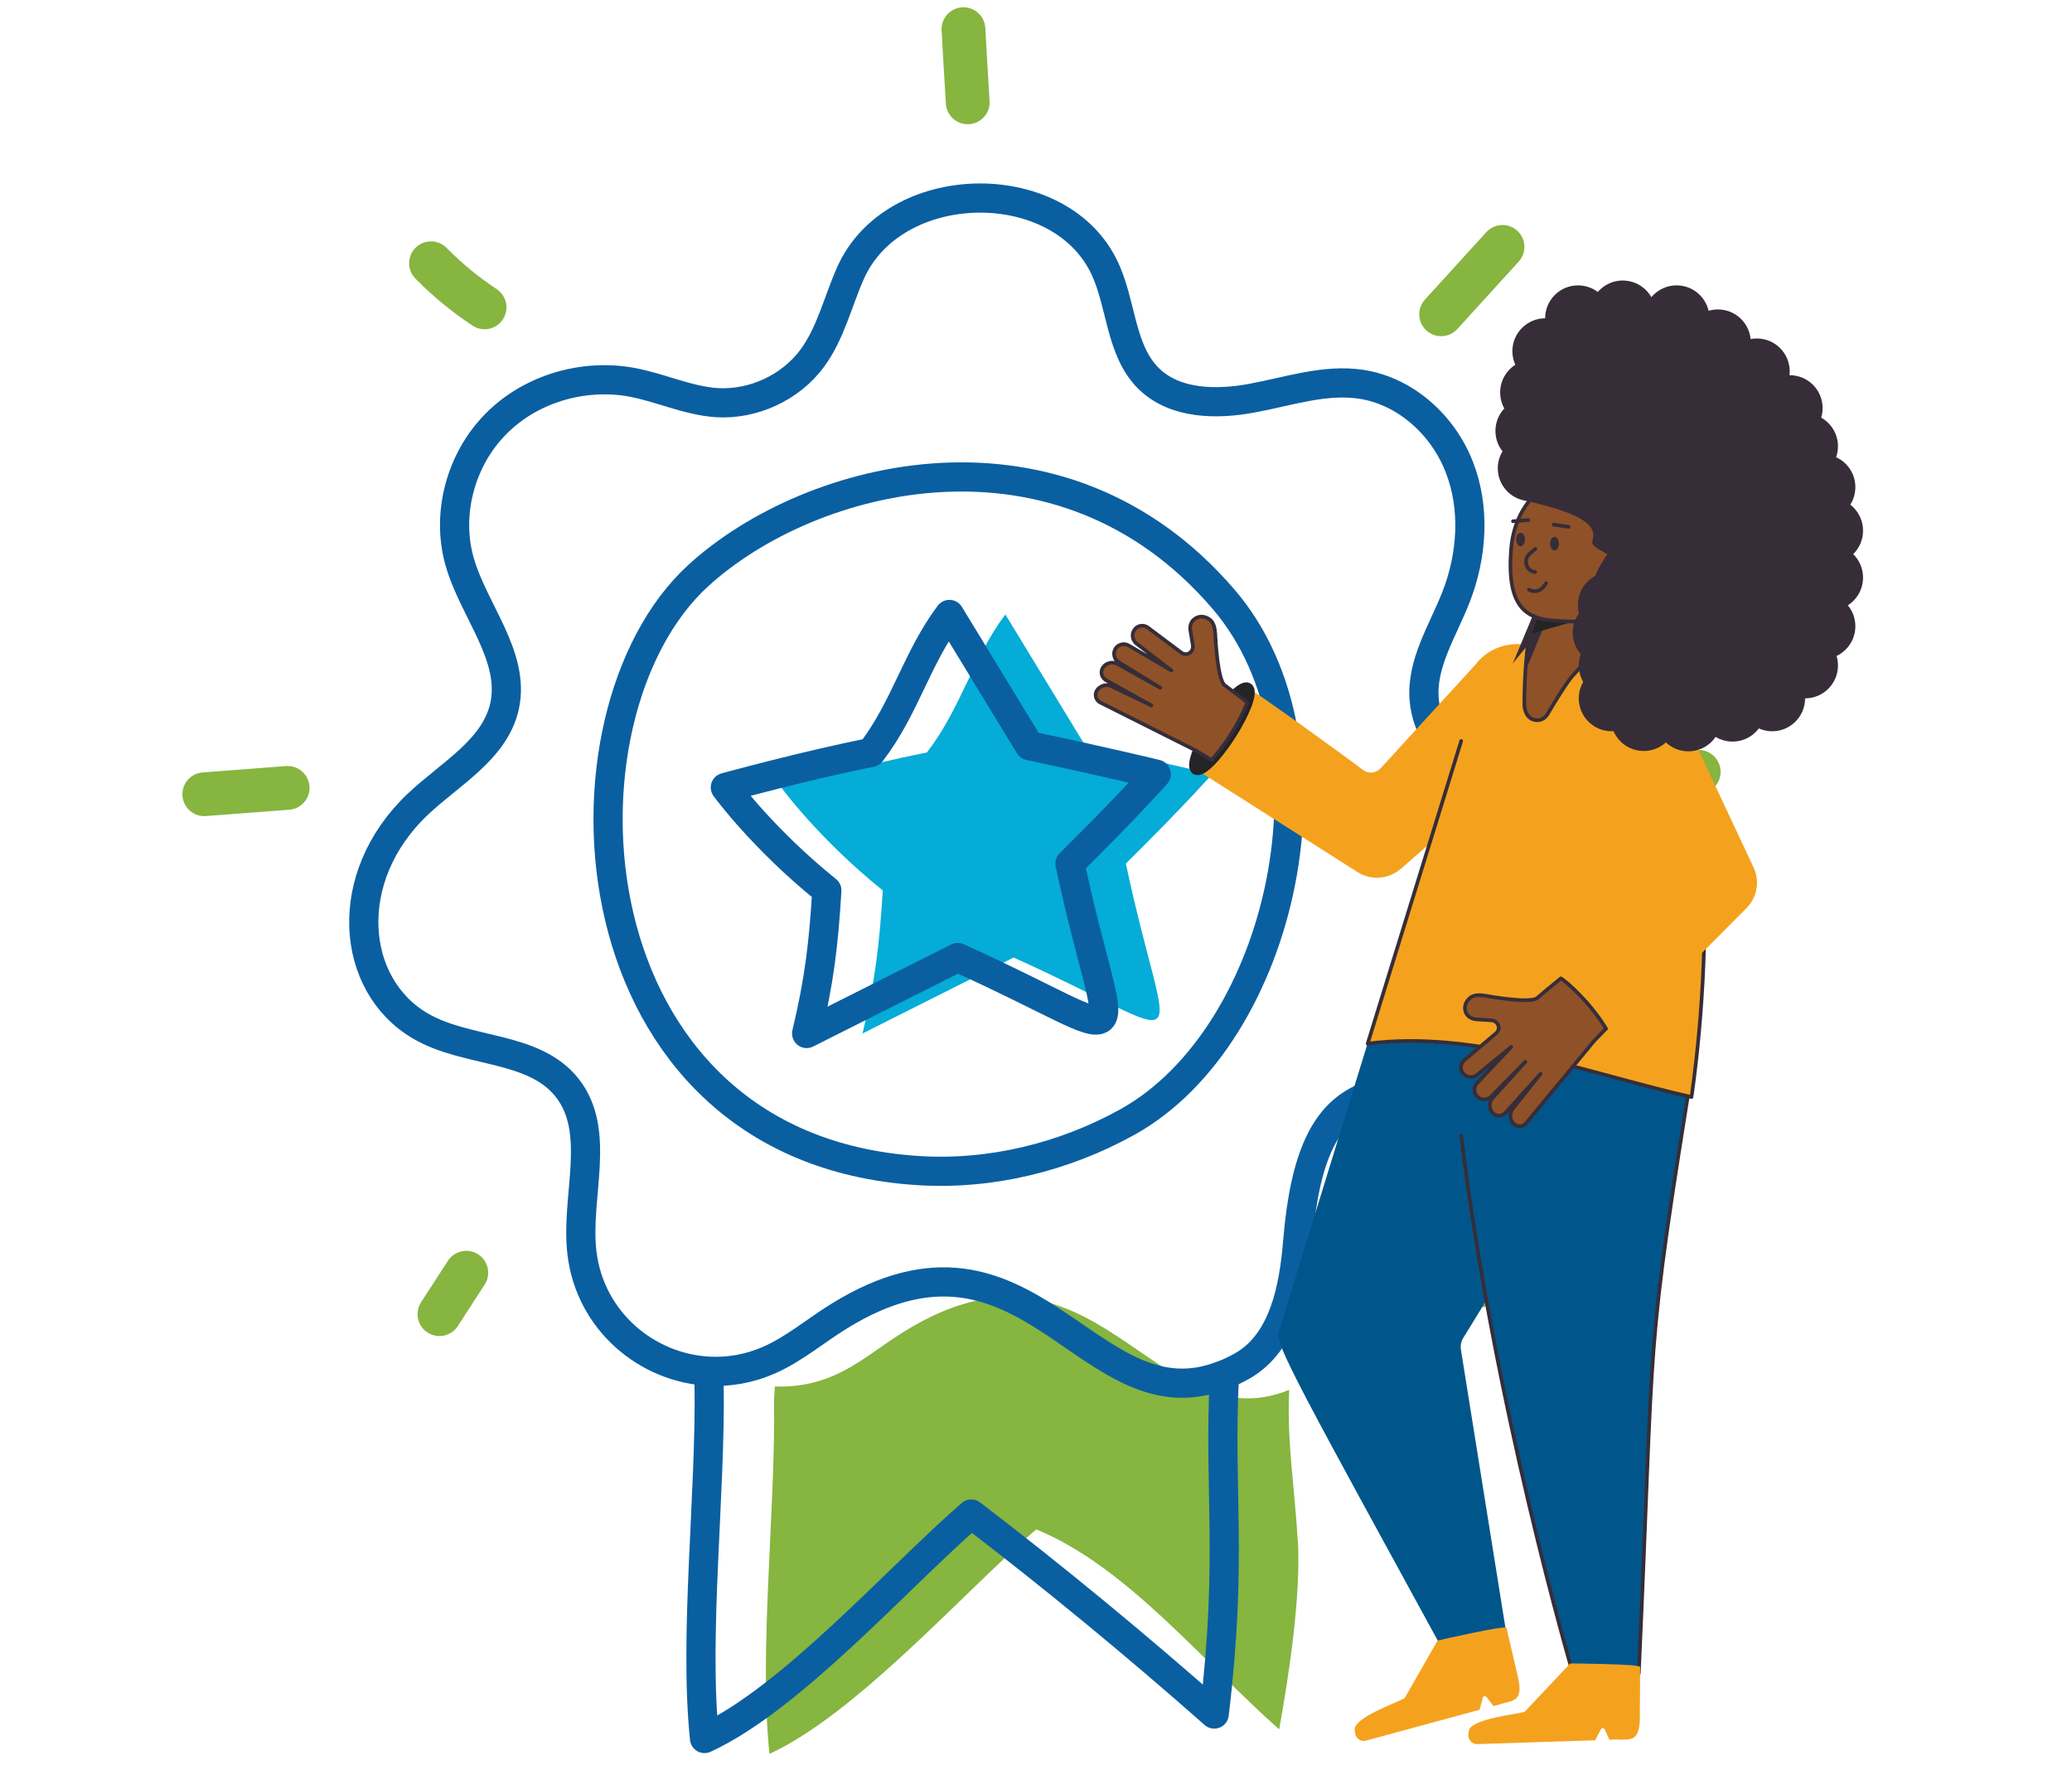 <svg width="142" height="121" viewBox="0 0 142 121" fill="none" xmlns="http://www.w3.org/2000/svg">
<path d="M88.948 105.61C89.16 109.392 88.341 114.821 87.664 118.541C82.487 113.961 77.22 107.37 71.012 104.832C65.907 109.28 58.688 117.48 52.733 120.22C51.995 113.163 53.168 103.366 53.046 95.935L53.107 95.035C54.452 95.096 55.837 94.863 57.171 94.277C58.9 93.518 60.356 92.265 61.964 91.274C75.097 83.115 79.06 99.008 88.331 95.278L88.352 95.328C88.18 98.756 88.746 102.173 88.938 105.6L88.948 105.61Z" fill="#86B540"/>
<path d="M68.899 42.118C66.655 45.1 65.856 48.558 63.521 51.581C59.193 52.43 53.542 53.977 53.542 53.977C53.542 53.977 56.09 57.485 60.498 61.034C60.275 64.714 59.982 67.212 59.112 70.841L69.466 65.634C82.498 71.519 80.091 73.015 77.159 59.194C81.194 55.2 83.074 53.067 83.074 53.067C83.074 53.067 80.081 52.329 74.379 51.116L68.899 42.118Z" fill="#04ACD7"/>
<path d="M65.067 42.118C62.823 45.1 62.024 48.558 59.689 51.581C55.362 52.43 49.71 53.977 49.71 53.977C49.71 53.977 52.258 57.485 56.666 61.034C56.443 64.714 56.15 67.212 55.281 70.841L65.634 65.634C78.666 71.519 76.26 73.015 73.328 59.194C77.362 55.2 79.242 53.067 79.242 53.067C79.242 53.067 76.25 52.329 70.547 51.116L65.067 42.118Z" stroke="#0A5FA1" stroke-width="2" stroke-linecap="round" stroke-linejoin="round"/>
<path d="M102.971 16.923C101.566 18.46 100.16 20.007 98.765 21.544" stroke="#86B540" stroke-width="3" stroke-miterlimit="10" stroke-linecap="round"/>
<path d="M66.028 2C66.119 3.668 66.22 5.336 66.321 7.015" stroke="#86B540" stroke-width="3" stroke-miterlimit="10" stroke-linecap="round"/>
<path d="M29.539 18.045C30.651 19.177 31.885 20.189 33.209 21.068" stroke="#86B540" stroke-width="3" stroke-miterlimit="10" stroke-linecap="round"/>
<path d="M14 54.442C15.911 54.3 17.812 54.149 19.712 54.007" stroke="#86B540" stroke-width="3" stroke-miterlimit="10" stroke-linecap="round"/>
<path d="M30.116 90.081C30.722 89.141 31.339 88.191 31.956 87.24" stroke="#86B540" stroke-width="3" stroke-miterlimit="10" stroke-linecap="round"/>
<path d="M97.572 85.521C98.846 86.391 100.11 87.26 101.384 88.12" stroke="#86B540" stroke-width="3" stroke-miterlimit="10" stroke-linecap="round"/>
<path d="M111.2 53.512C112.939 53.31 114.678 53.108 116.417 52.906" stroke="#86B540" stroke-width="3" stroke-miterlimit="10" stroke-linecap="round"/>
<path d="M83.872 94.237C84.287 94.075 84.701 93.873 85.136 93.63C87.967 92.022 88.675 88.322 88.938 85.077C89.928 73.086 94.802 75.431 100.393 73.409C103.405 72.317 105.832 69.739 106.752 66.666C107.662 63.592 107.035 60.104 105.104 57.546C102.597 54.23 97.946 52.077 97.602 47.941C97.4 45.465 98.886 43.23 99.786 40.925C100.898 38.074 101.121 34.798 99.988 31.957C98.866 29.106 96.288 26.781 93.255 26.336C90.768 25.972 88.301 26.831 85.834 27.286C83.367 27.751 80.526 27.711 78.726 25.952C76.704 23.96 76.886 20.664 75.592 18.146C72.367 11.848 61.276 12.09 58.303 18.682C57.424 20.644 56.938 22.828 55.665 24.556C54.178 26.568 51.63 27.751 49.123 27.6C47.131 27.468 45.271 26.568 43.31 26.204C39.973 25.588 36.344 26.649 33.968 29.076C31.582 31.492 30.571 35.203 31.491 38.468C32.451 41.875 35.343 44.979 34.574 48.427C33.897 51.409 30.823 53.047 28.619 55.14C23.362 60.135 23.999 67.495 28.791 70.316C31.976 72.196 36.546 71.65 38.851 74.542C41.267 77.575 39.427 82.023 39.882 85.875C40.428 90.526 44.321 93.792 48.628 93.994C49.972 94.055 51.358 93.822 52.692 93.236C54.421 92.478 55.877 91.224 57.484 90.233C70.618 82.074 74.581 97.967 83.852 94.237H83.872Z" stroke="#0A5FA1" stroke-width="2" stroke-linecap="round" stroke-linejoin="round"/>
<path d="M48.597 94.883C48.719 102.315 47.546 112.111 48.284 119.168C54.229 116.429 61.448 108.229 66.564 103.781C72.165 108.057 78.039 112.91 83.215 117.49C84.499 106.713 83.508 102.284 83.913 94.287" stroke="#0A5FA1" stroke-width="2" stroke-linecap="round" stroke-linejoin="round"/>
<path d="M47.86 39.449C37.325 49.063 38.952 78.656 62.853 80.234C67.838 80.567 72.903 79.334 77.271 76.907C87.937 70.983 92.385 51.045 83.873 41.097C72.67 28.004 55.554 32.422 47.86 39.449Z" stroke="#0A5FA1" stroke-width="2" stroke-linecap="round" stroke-linejoin="round"/>
<path d="M103.456 113.355L100.12 92.507C100.079 92.234 100.13 91.951 100.282 91.709C112.192 72.459 108.865 73.844 109.068 73.186C109.917 70.416 107.207 67.707 103.001 67.141C98.795 66.574 94.701 68.374 93.841 71.144C93.568 72.034 87.866 90.556 87.624 91.345C87.381 92.143 89.332 95.611 98.957 113.233L103.456 113.355Z" fill="#00568A"/>
<path d="M112.313 114.7C113.425 90.324 112.646 93.781 116.155 72.155C116.65 68.92 113.354 67.302 108.663 67.484C104.416 67.646 99.361 70.093 99.614 72.944C101.394 92.983 107.743 114.528 107.743 114.528L112.313 114.7Z" fill="#00568A"/>
<path d="M100.14 77.847C102.394 96.349 107.743 114.528 107.743 114.528L112.312 114.7C113.425 90.324 112.646 93.781 116.154 72.155C116.65 68.92 113.354 67.302 108.663 67.484" stroke="#362D39" stroke-width="0.25" stroke-linecap="round" stroke-linejoin="round"/>
<path d="M102.951 116.783L102.354 116.944L101.879 116.328C101.798 116.226 101.646 116.257 101.616 116.378L101.404 117.197L93.588 119.32C93.245 119.411 92.901 119.148 92.861 118.764L92.84 118.582C92.759 117.753 95.58 116.772 96.258 116.408L98.522 112.455C98.522 112.455 103.193 111.374 103.244 111.586L104.002 114.841C104.437 116.611 103.739 116.56 102.951 116.772V116.783Z" fill="#F4A21E"/>
<path d="M110.917 119.229L110.301 119.249L109.977 118.542C109.927 118.43 109.765 118.42 109.714 118.542L109.32 119.29L101.222 119.553C100.868 119.563 100.585 119.219 100.635 118.845L100.655 118.663C100.767 117.834 103.739 117.541 104.487 117.339L107.611 114.022C107.611 114.022 112.404 114.053 112.404 114.265L112.383 117.611C112.404 119.441 111.726 119.219 110.917 119.249V119.229Z" fill="#F4A21E"/>
<path d="M106.156 44.888C104.568 43.675 102.304 43.988 101.1 45.575L94.62 52.663C94.306 53.007 93.781 53.057 93.406 52.774C92.234 51.874 85.611 47.082 85.52 47.183C84.823 47.951 84.934 48.022 84.014 49.569C83.094 51.116 82.144 51.824 81.972 52.744L93.103 59.821C93.993 60.347 95.166 60.276 95.995 59.558L96.025 59.538L106.348 50.489C106.52 50.337 106.691 50.156 106.843 49.963C108.056 48.376 107.743 46.111 106.156 44.908V44.888Z" fill="#F4A21E"/>
<path d="M85.48 48.144C85.46 48.204 85.439 48.265 85.409 48.326C85.409 48.336 85.409 48.356 85.389 48.366C85.177 48.922 84.812 49.62 84.358 50.337C83.994 50.904 83.62 51.409 83.276 51.814C83.185 51.915 83.104 52.006 83.023 52.097C82.993 52.127 82.962 52.167 82.922 52.198C82.487 52.633 82.143 52.835 81.972 52.734C81.82 52.633 81.84 52.289 82.002 51.803C82.032 51.723 82.062 51.632 82.093 51.541C82.133 51.429 82.184 51.318 82.234 51.197C82.447 50.712 82.76 50.145 83.124 49.569C83.599 48.821 84.095 48.194 84.519 47.759L84.55 47.729C84.61 47.668 84.661 47.618 84.711 47.567C85.075 47.234 85.369 47.082 85.51 47.173C85.672 47.274 85.642 47.638 85.47 48.154L85.48 48.144Z" fill="#242326" stroke="#242326" stroke-width="0.75" stroke-linecap="round" stroke-linejoin="round"/>
<path d="M110.038 51.803C109.087 51.925 103.132 50.044 102.364 49.943C102.425 49.791 106.337 40.369 106.388 40.288C106.388 40.278 106.681 39.823 106.681 39.823C107.025 39.277 108.086 39.287 108.42 39.823C108.764 40.379 109.977 51.632 110.038 51.803Z" fill="#8F5128" stroke="#362D39" stroke-linecap="round" stroke-linejoin="round"/>
<path d="M105.165 43.24L107.975 42.441L105.802 41.46L105.165 43.24Z" fill="#242326" stroke="#242326" stroke-width="0.25" stroke-miterlimit="10"/>
<path d="M100.646 49.175L93.73 71.539C101.101 70.568 109.037 73.642 115.922 75.199C115.922 75.199 120.401 46.364 109.219 44.716L107.955 46.121C107.733 46.364 107.409 46.495 105.964 49.074C105.842 49.286 105.62 49.407 105.377 49.377L105.175 49.357C104.71 49.306 104.467 48.882 104.477 48.416C104.528 46.142 104.558 45.666 104.609 45.141L104.7 44.221L100.646 49.175Z" fill="#F4A21E"/>
<path d="M100.14 50.792L93.73 71.539C101.101 70.568 109.037 73.642 115.922 75.199C115.922 75.199 120.401 46.364 109.219 44.716L107.966 46.111C107.743 46.364 107.511 46.506 106.034 48.983C105.873 49.245 105.58 49.397 105.266 49.367C104.73 49.306 104.467 48.811 104.467 48.265C104.467 46 104.7 44.221 104.7 44.221" stroke="#362D39" stroke-width="0.25" stroke-linecap="round" stroke-linejoin="round"/>
<path d="M112.019 37.861C111.949 40.561 110.008 42.684 107.672 42.603C105.337 42.522 103.143 42.563 103.567 37.578C103.79 34.889 105.579 32.756 107.915 32.837C110.25 32.917 112.09 35.162 112.019 37.861Z" fill="#8F5128" stroke="#362D39" stroke-width="0.25" stroke-linecap="round" stroke-linejoin="round"/>
<path d="M107.51 36.112L106.469 35.961" stroke="#362D39" stroke-width="0.25" stroke-linecap="round" stroke-linejoin="round"/>
<path d="M104.74 35.647L103.689 35.728" stroke="#362D39" stroke-width="0.25" stroke-linecap="round" stroke-linejoin="round"/>
<path d="M105.225 37.618L104.841 37.942C104.386 38.326 104.558 39.094 105.144 39.206C105.164 39.206 105.195 39.206 105.215 39.206" stroke="#362D39" stroke-width="0.25" stroke-linecap="round" stroke-linejoin="round"/>
<path d="M104.781 40.419C105.326 40.712 105.761 40.359 105.953 39.974" stroke="#362D39" stroke-width="0.25" stroke-linecap="round" stroke-linejoin="round"/>
<path d="M106.833 37.265C106.833 37.528 106.701 37.73 106.54 37.73C106.378 37.73 106.236 37.528 106.236 37.265C106.236 37.002 106.368 36.8 106.53 36.8C106.691 36.8 106.833 37.002 106.833 37.265Z" fill="#362D39"/>
<path d="M104.508 36.982C104.508 37.245 104.376 37.447 104.214 37.447C104.053 37.447 103.911 37.245 103.911 36.982C103.911 36.719 104.043 36.517 104.204 36.517C104.366 36.517 104.508 36.719 104.508 36.982Z" fill="#362D39"/>
<path d="M108.905 45.626C107.308 46.819 106.974 49.074 108.157 50.671L113.597 59.568C113.597 59.568 110.088 62.834 110.179 62.995C110.715 63.885 112.03 64.158 113.263 65.472C114.486 66.787 113.364 67.333 114.203 67.757L119.622 62.308C120.381 61.6 120.633 60.448 120.168 59.457L120.148 59.426L114.325 47.001C114.223 46.789 114.102 46.576 113.95 46.384C112.757 44.787 110.301 44.595 108.905 45.636V45.626Z" fill="#F4A21E"/>
<path d="M109.836 53.573L113.405 59.255C113.516 59.437 113.485 59.669 113.334 59.811C112.515 60.579 105.882 66.575 105.963 66.706C106.499 67.596 107.227 67.869 108.451 69.183C109.674 70.498 109.482 71.236 110.321 71.66L119.622 62.298C120.381 61.59 120.633 60.438 120.168 59.447L120.148 59.416L114.325 46.991C114.224 46.779 114.102 46.566 113.951 46.374C113.081 45.212 111.706 44.989 110.28 44.979" fill="#F4A21E"/>
<path d="M110.038 70.538L109.31 71.286L109.259 71.337L104.598 76.978C104.437 77.17 104.204 77.241 103.992 77.18C103.891 77.15 103.79 77.089 103.709 77.008C103.456 76.736 103.446 76.281 103.678 75.987L105.579 73.611C105.488 73.713 103.962 75.401 103.183 76.27C103.021 76.452 102.779 76.513 102.566 76.452C102.465 76.422 102.364 76.361 102.283 76.27C102.03 75.998 102.03 75.553 102.283 75.28L104.538 72.782L102.202 75.158C102.02 75.34 101.768 75.401 101.535 75.34C101.434 75.31 101.333 75.259 101.252 75.178C100.989 74.916 100.979 74.501 101.242 74.228L103.567 71.761L101.252 73.662C101.07 73.814 100.817 73.864 100.605 73.793C100.484 73.763 100.372 73.692 100.291 73.601C100.039 73.328 100.069 72.914 100.352 72.671L102.536 70.821C102.597 70.77 102.637 70.71 102.667 70.639C102.819 70.326 102.566 69.962 102.223 69.941L101.161 69.871C100.878 69.85 100.605 69.699 100.473 69.436C100.393 69.264 100.372 69.072 100.423 68.88C100.473 68.718 100.564 68.566 100.716 68.425C100.989 68.172 101.424 68.192 101.788 68.253C102.182 68.324 104.892 68.799 105.357 68.405L106.095 67.778L106.196 67.697L106.974 67.06C106.974 67.06 107.035 67.111 107.075 67.131C107.318 67.313 107.581 67.535 107.854 67.798C108.127 68.061 108.42 68.364 108.713 68.688C109.158 69.193 109.542 69.699 109.836 70.144C109.916 70.275 109.997 70.396 110.068 70.518L110.038 70.538Z" fill="#8F5128" stroke="#362D39" stroke-width="0.25" stroke-linecap="round" stroke-linejoin="round"/>
<path d="M113.182 50.782C107.581 50.337 108.177 41.592 109.563 38.953C109.745 38.619 109.937 38.296 110.159 38.003C109.795 37.72 108.986 37.497 109.138 37.042C109.623 35.606 107.045 34.939 104.73 34.353C101.05 33.423 103.122 16.235 115.386 21.695C133.939 29.955 127.134 51.904 113.182 50.782Z" fill="#362D39"/>
<path d="M104.902 34.353C106.147 34.353 107.156 33.343 107.156 32.098C107.156 30.853 106.147 29.844 104.902 29.844C103.657 29.844 102.647 30.853 102.647 32.098C102.647 33.343 103.657 34.353 104.902 34.353Z" fill="#362D39"/>
<path d="M104.74 31.795C105.985 31.795 106.995 30.786 106.995 29.541C106.995 28.295 105.985 27.286 104.74 27.286C103.495 27.286 102.486 28.295 102.486 29.541C102.486 30.786 103.495 31.795 104.74 31.795Z" fill="#362D39"/>
<path d="M105.063 29.156C106.309 29.156 107.318 28.147 107.318 26.902C107.318 25.657 106.309 24.647 105.063 24.647C103.818 24.647 102.809 25.657 102.809 26.902C102.809 28.147 103.818 29.156 105.063 29.156Z" fill="#362D39"/>
<path d="M105.903 26.325C107.148 26.325 108.157 25.316 108.157 24.071C108.157 22.826 107.148 21.816 105.903 21.816C104.658 21.816 103.648 22.826 103.648 24.071C103.648 25.316 104.658 26.325 105.903 26.325Z" fill="#362D39"/>
<path d="M108.147 24.071C109.392 24.071 110.402 23.061 110.402 21.816C110.402 20.571 109.392 19.561 108.147 19.561C106.902 19.561 105.893 20.571 105.893 21.816C105.893 23.061 106.902 24.071 108.147 24.071Z" fill="#362D39"/>
<path d="M111.21 23.737C112.456 23.737 113.465 22.728 113.465 21.483C113.465 20.237 112.456 19.228 111.21 19.228C109.965 19.228 108.956 20.237 108.956 21.483C108.956 22.728 109.965 23.737 111.21 23.737Z" fill="#362D39"/>
<path d="M114.901 24.071C116.146 24.071 117.155 23.061 117.155 21.816C117.155 20.571 116.146 19.561 114.901 19.561C113.656 19.561 112.646 20.571 112.646 21.816C112.646 23.061 113.656 24.071 114.901 24.071Z" fill="#362D39"/>
<path d="M117.732 25.719C118.977 25.719 119.986 24.709 119.986 23.464C119.986 22.219 118.977 21.21 117.732 21.21C116.486 21.21 115.477 22.219 115.477 23.464C115.477 24.709 116.486 25.719 117.732 25.719Z" fill="#362D39"/>
<path d="M120.401 27.71C121.646 27.71 122.655 26.701 122.655 25.456C122.655 24.211 121.646 23.201 120.401 23.201C119.156 23.201 118.146 24.211 118.146 25.456C118.146 26.701 119.156 27.71 120.401 27.71Z" fill="#362D39"/>
<path d="M122.656 30.228C123.901 30.228 124.91 29.218 124.91 27.973C124.91 26.728 123.901 25.719 122.656 25.719C121.411 25.719 120.401 26.728 120.401 27.973C120.401 29.218 121.411 30.228 122.656 30.228Z" fill="#362D39"/>
<path d="M123.707 32.847C124.952 32.847 125.962 31.837 125.962 30.592C125.962 29.347 124.952 28.337 123.707 28.337C122.462 28.337 121.452 29.347 121.452 30.592C121.452 31.837 122.462 32.847 123.707 32.847Z" fill="#362D39"/>
<path d="M124.9 35.647C126.145 35.647 127.154 34.638 127.154 33.392C127.154 32.147 126.145 31.138 124.9 31.138C123.655 31.138 122.645 32.147 122.645 33.392C122.645 34.638 123.655 35.647 124.9 35.647Z" fill="#362D39"/>
<path d="M125.426 38.63C126.671 38.63 127.68 37.62 127.68 36.375C127.68 35.13 126.671 34.12 125.426 34.12C124.181 34.12 123.171 35.13 123.171 36.375C123.171 37.62 124.181 38.63 125.426 38.63Z" fill="#362D39"/>
<path d="M125.426 41.845C126.671 41.845 127.68 40.836 127.68 39.59C127.68 38.345 126.671 37.336 125.426 37.336C124.181 37.336 123.171 38.345 123.171 39.59C123.171 40.836 124.181 41.845 125.426 41.845Z" fill="#362D39"/>
<path d="M124.9 45.181C126.145 45.181 127.154 44.172 127.154 42.926C127.154 41.681 126.145 40.672 124.9 40.672C123.655 40.672 122.645 41.681 122.645 42.926C122.645 44.172 123.655 45.181 124.9 45.181Z" fill="#362D39"/>
<path d="M123.707 47.87C124.952 47.87 125.962 46.861 125.962 45.616C125.962 44.371 124.952 43.361 123.707 43.361C122.462 43.361 121.452 44.371 121.452 45.616C121.452 46.861 122.462 47.87 123.707 47.87Z" fill="#362D39"/>
<path d="M121.452 50.125C122.698 50.125 123.707 49.116 123.707 47.871C123.707 46.625 122.698 45.616 121.452 45.616C120.207 45.616 119.198 46.625 119.198 47.871C119.198 49.116 120.207 50.125 121.452 50.125Z" fill="#362D39"/>
<path d="M118.733 50.833C119.978 50.833 120.987 49.824 120.987 48.578C120.987 47.333 119.978 46.324 118.733 46.324C117.488 46.324 116.478 47.333 116.478 48.578C116.478 49.824 117.488 50.833 118.733 50.833Z" fill="#362D39"/>
<path d="M115.71 51.5C116.955 51.5 117.964 50.491 117.964 49.246C117.964 48 116.955 46.991 115.71 46.991C114.465 46.991 113.455 48 113.455 49.246C113.455 50.491 114.465 51.5 115.71 51.5Z" fill="#362D39"/>
<path d="M113.009 51.45C114.238 51.25 115.073 50.092 114.873 48.863C114.674 47.634 113.516 46.799 112.287 46.999C111.057 47.198 110.223 48.356 110.422 49.585C110.622 50.814 111.78 51.649 113.009 51.45Z" fill="#362D39"/>
<path d="M110.452 50.125C111.698 50.125 112.707 49.116 112.707 47.871C112.707 46.625 111.698 45.616 110.452 45.616C109.207 45.616 108.198 46.625 108.198 47.871C108.198 49.116 109.207 50.125 110.452 50.125Z" fill="#362D39"/>
<path d="M110.452 47.87C111.698 47.87 112.707 46.861 112.707 45.616C112.707 44.371 111.698 43.361 110.452 43.361C109.207 43.361 108.198 44.371 108.198 45.616C108.198 46.861 109.207 47.87 110.452 47.87Z" fill="#362D39"/>
<path d="M110.038 45.616C111.283 45.616 112.292 44.606 112.292 43.361C112.292 42.116 111.283 41.107 110.038 41.107C108.793 41.107 107.783 42.116 107.783 43.361C107.783 44.606 108.793 45.616 110.038 45.616Z" fill="#362D39"/>
<path d="M110.392 43.715C111.637 43.715 112.646 42.706 112.646 41.461C112.646 40.215 111.637 39.206 110.392 39.206C109.146 39.206 108.137 40.215 108.137 41.461C108.137 42.706 109.146 43.715 110.392 43.715Z" fill="#362D39"/>
<path d="M85.48 48.143C85.46 48.204 85.439 48.265 85.409 48.325C85.409 48.335 85.409 48.356 85.389 48.366C85.177 48.922 84.813 49.619 84.358 50.337C83.994 50.903 83.62 51.409 83.276 51.813C83.185 51.914 83.104 52.005 83.023 52.096L82.103 51.53L81.962 51.449L75.42 48.163C75.198 48.052 75.076 47.83 75.087 47.607C75.087 47.506 75.127 47.395 75.198 47.294C75.41 46.991 75.855 46.869 76.178 47.041L78.908 48.356C78.676 48.224 76.785 47.173 75.804 46.627C75.592 46.505 75.471 46.283 75.491 46.06C75.491 45.949 75.531 45.838 75.602 45.737C75.814 45.434 76.249 45.333 76.573 45.505L79.515 47.142L76.674 45.393C76.451 45.262 76.34 45.019 76.35 44.787C76.35 44.675 76.391 44.574 76.441 44.473C76.633 44.16 77.048 44.059 77.361 44.251L80.283 45.959L77.907 44.13C77.715 43.988 77.614 43.755 77.624 43.523C77.624 43.401 77.675 43.28 77.746 43.169C77.958 42.866 78.362 42.795 78.666 43.017L80.961 44.736C81.021 44.787 81.092 44.817 81.163 44.827C81.507 44.908 81.8 44.584 81.749 44.241L81.577 43.199C81.527 42.916 81.628 42.613 81.85 42.441C82.002 42.32 82.184 42.259 82.376 42.269C82.538 42.269 82.72 42.34 82.882 42.451C83.185 42.653 83.266 43.088 83.286 43.462C83.306 43.856 83.448 46.606 83.933 46.97L84.701 47.547H84.712L85.47 48.143H85.48Z" fill="#8F5128" stroke="#362D39" stroke-width="0.25" stroke-linecap="round" stroke-linejoin="round"/>
</svg>
